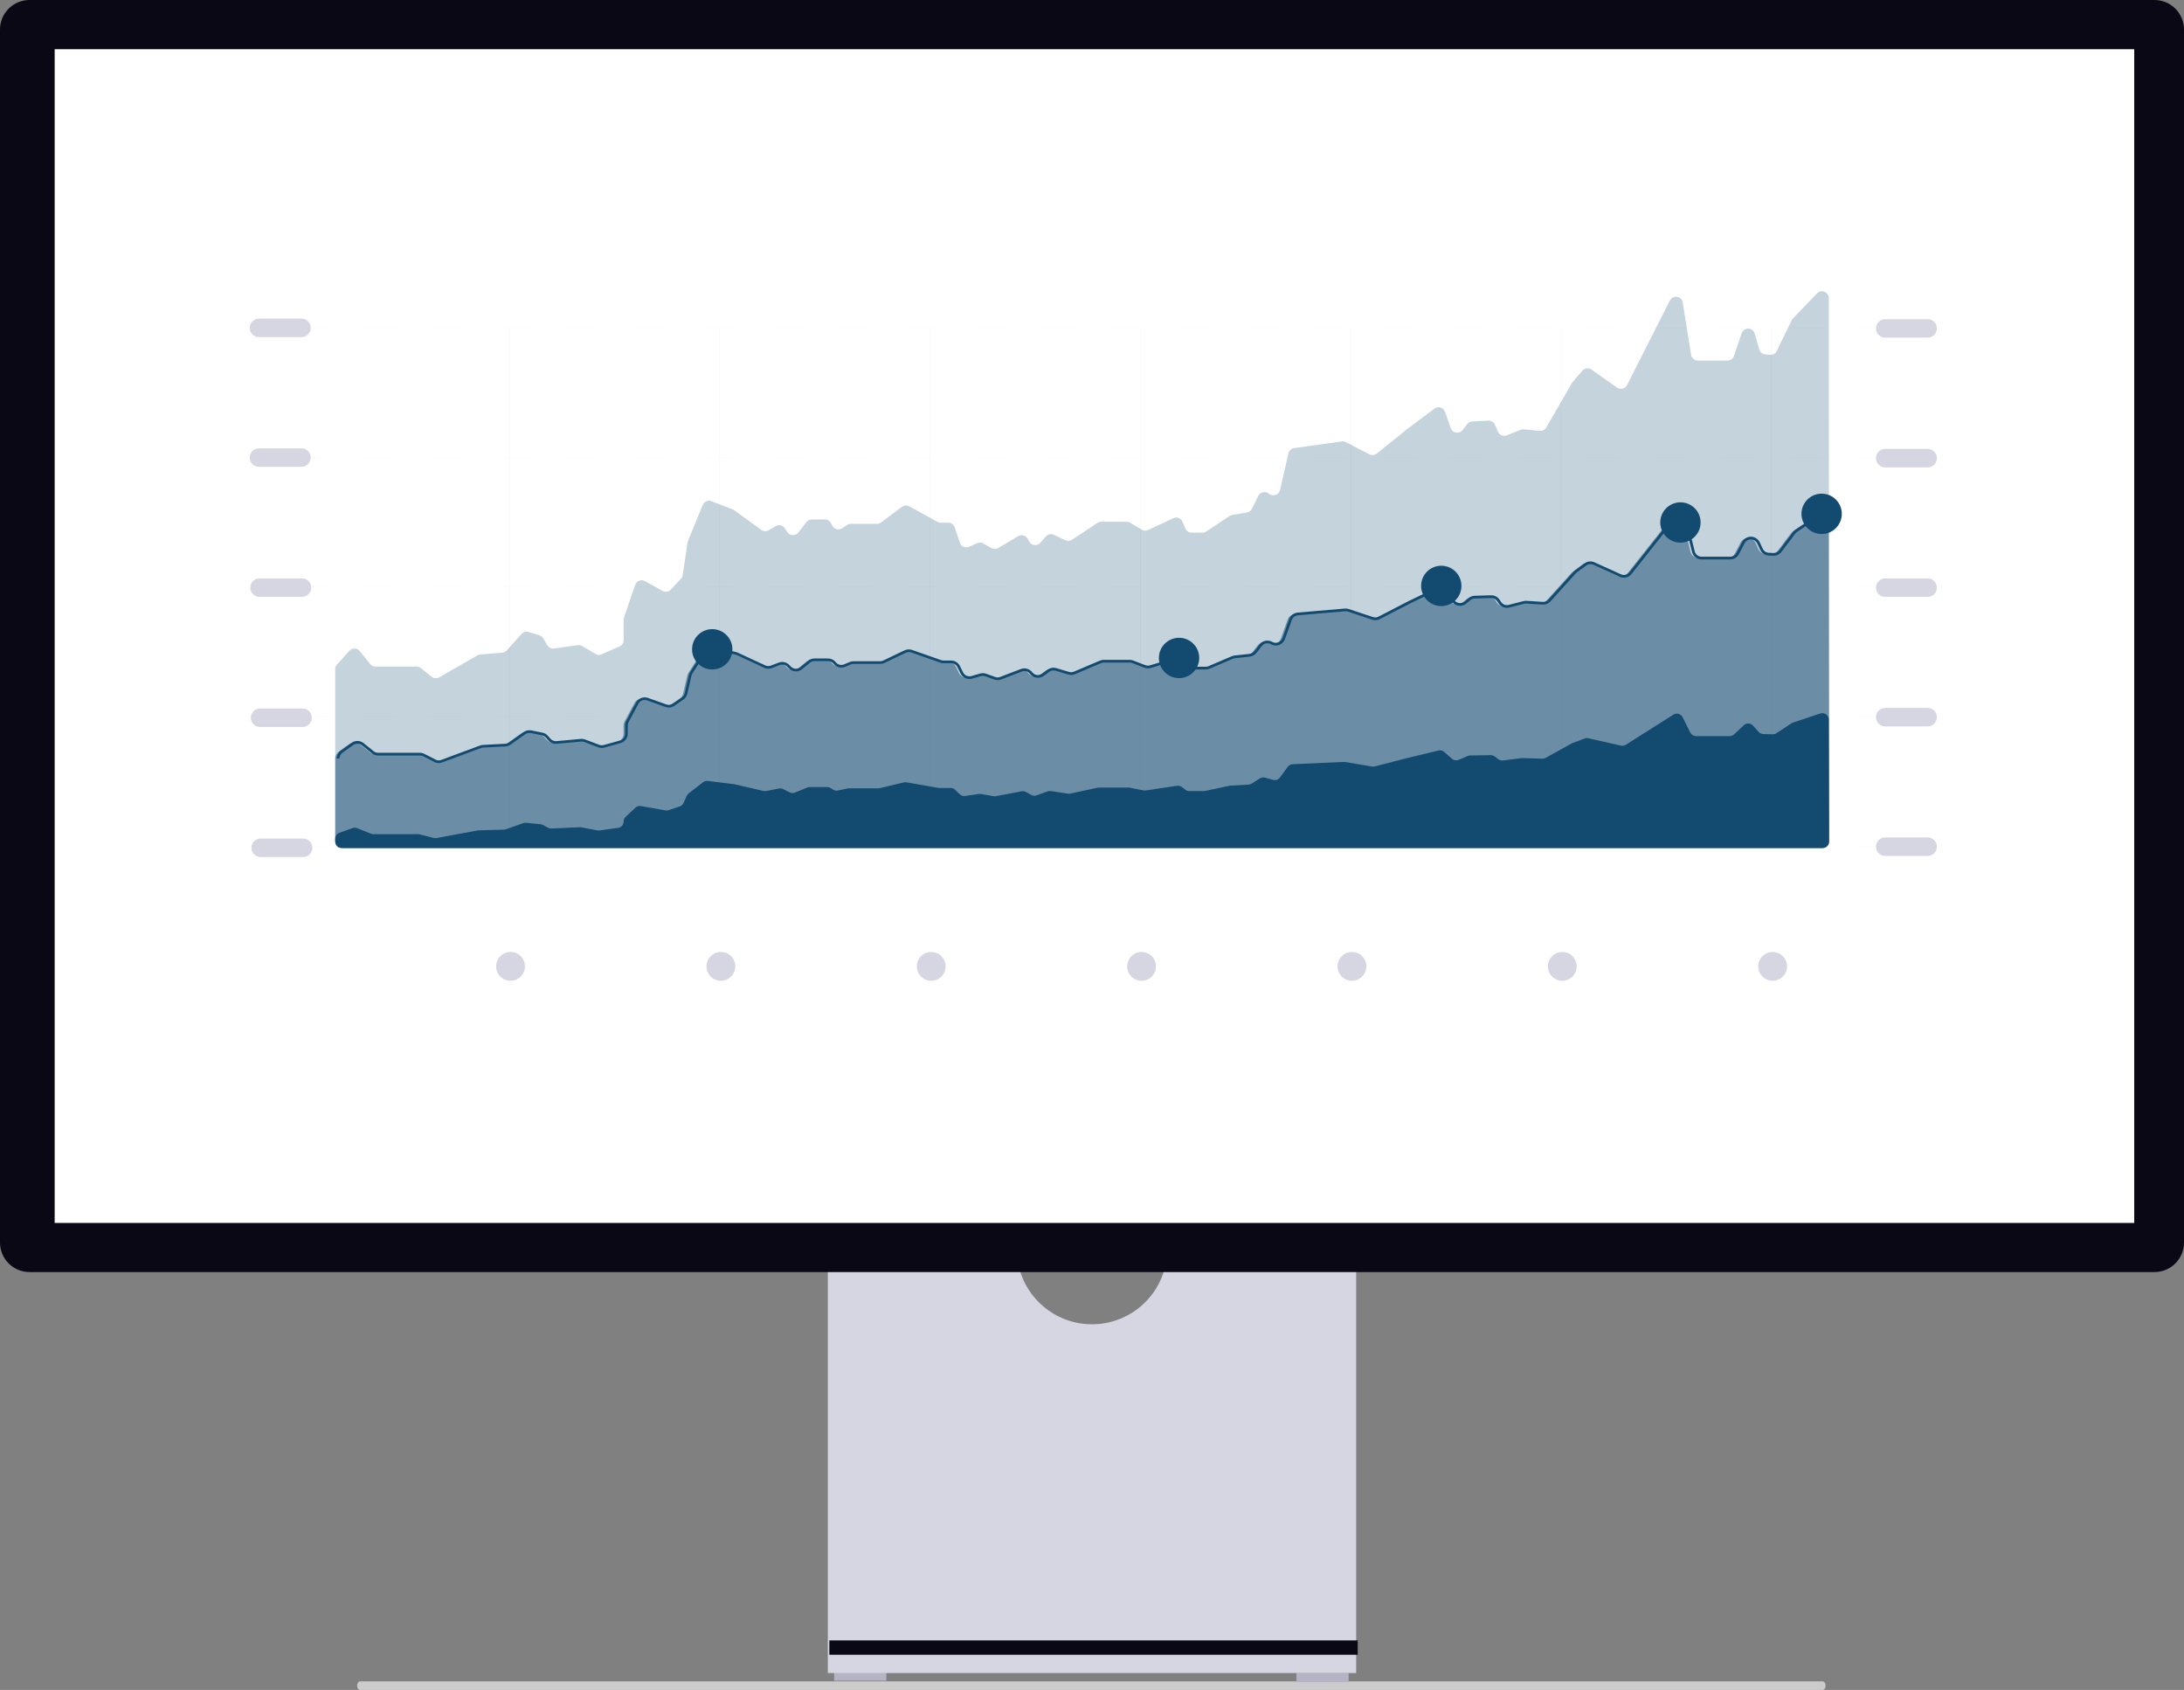 <svg width="530" height="410" viewBox="0 0 530 410" fill="none" xmlns="http://www.w3.org/2000/svg">
<rect x="0" y="0" width="530" height="410" fill="#808080" stroke="none"/>
<g clip-path="url(#clip0_25_352)">
<path d="M86.666 408.957C86.666 409.535 86.984 410 87.378 410H442.312C442.71 410 443.024 409.536 443.024 408.957C443.024 408.378 442.707 407.913 442.312 407.913H87.378C86.984 407.914 86.666 408.378 86.666 408.957Z" fill="#CCCCCC"/>
<path d="M215.087 405.517H202.415V407.753H215.087V405.517Z" fill="#B6B3C5"/>
<path d="M327.274 405.891H314.602V408.127H327.274V405.891Z" fill="#B6B3C5"/>
<path d="M283.016 306C282.31 310.269 280.112 314.149 276.812 316.947C273.513 319.746 269.327 321.283 265 321.283C260.673 321.283 256.487 319.746 253.188 316.947C249.888 314.149 247.69 310.269 246.984 306H200.893V405.889H329.109V306H283.016Z" fill="#D6D6E3"/>
<path d="M329.48 397.975H201.266V401.452H329.48V397.975Z" fill="#090814"/>
<path d="M522.852 308.611H7.148C5.253 308.609 3.436 307.855 2.096 306.515C0.756 305.175 0.002 303.358 0 301.463L0 7.148C0.002 5.253 0.756 3.436 2.096 2.096C3.436 0.756 5.253 0.002 7.148 0H522.852C524.747 0.002 526.564 0.756 527.904 2.096C529.244 3.436 529.998 5.253 530 7.148V301.463C529.998 303.358 529.244 305.175 527.904 306.515C526.564 307.855 524.747 308.609 522.852 308.611Z" fill="#090814"/>
<path d="M517.922 11.939H13.266V296.696H517.922V11.939Z" fill="white"/>
<path d="M73.154 108.766H62.853C61.614 108.766 60.609 109.771 60.609 111.011C60.609 112.251 61.614 113.256 62.853 113.256H73.154C74.393 113.256 75.398 112.251 75.398 111.011C75.398 109.771 74.393 108.766 73.154 108.766Z" fill="#D6D6E3"/>
<path d="M467.789 108.9H457.489C456.249 108.9 455.244 109.905 455.244 111.144C455.244 112.384 456.249 113.389 457.489 113.389H467.789C469.029 113.389 470.034 112.384 470.034 111.144C470.034 109.905 469.029 108.9 467.789 108.9Z" fill="#D6D6E3"/>
<path d="M73.286 140.325H62.986C61.746 140.325 60.741 141.33 60.741 142.57C60.741 143.81 61.746 144.814 62.986 144.814H73.286C74.526 144.814 75.531 143.81 75.531 142.57C75.531 141.33 74.526 140.325 73.286 140.325Z" fill="#D6D6E3"/>
<path d="M73.42 171.884H63.119C61.88 171.884 60.874 172.889 60.874 174.128C60.874 175.368 61.88 176.373 63.119 176.373H73.42C74.659 176.373 75.664 175.368 75.664 174.128C75.664 172.889 74.659 171.884 73.42 171.884Z" fill="#D6D6E3"/>
<path d="M73.553 203.436H63.253C62.013 203.436 61.008 204.441 61.008 205.681C61.008 206.92 62.013 207.925 63.253 207.925H73.553C74.793 207.925 75.798 206.92 75.798 205.681C75.798 204.441 74.793 203.436 73.553 203.436Z" fill="#D6D6E3"/>
<g opacity="0.2">
<path d="M79.594 110.927H75.398V111.102H79.594V110.927Z" fill="#F2F2F2"/>
<path d="M442.538 111.102H434.294V110.927H442.538V111.102ZM426.042 111.102H417.798V110.927H426.042L426.042 111.102ZM409.547 111.102H401.295V110.927H409.547V111.102ZM393.051 111.102H384.799V110.927H393.051V111.102ZM376.555 111.102H368.303V110.927H376.555L376.555 111.102ZM360.052 111.102H351.807V110.927H360.052L360.052 111.102ZM343.557 111.102H335.305V110.927H343.557V111.102ZM327.061 111.102H318.809V110.927H327.061V111.102ZM310.565 111.102H302.314V110.927H310.565V111.102ZM294.062 111.102H285.817V110.927H294.06L294.062 111.102ZM277.567 111.102H269.315V110.927H277.567V111.102ZM261.071 111.102H252.819V110.927H261.071V111.102ZM244.575 111.102H236.324V110.927H244.575V111.102ZM228.072 111.102H219.826V110.927H228.07L228.072 111.102ZM211.577 111.102H203.33V110.927H211.575L211.577 111.102ZM195.081 111.102H186.856V110.927H195.107L195.081 111.102ZM178.585 111.102H170.334V110.927H178.585V111.102ZM162.082 111.102H153.837V110.927H162.081L162.082 111.102ZM145.586 111.102H137.34V110.927H145.598L145.586 111.102ZM129.091 111.102H120.839V110.927H129.091V111.102ZM112.595 111.102H104.344V110.927H112.595V111.102ZM96.092 111.102H87.845V110.927H96.089L96.092 111.102Z" fill="#F2F2F2"/>
<path d="M454.985 110.927H450.79V111.102H454.985V110.927Z" fill="#F2F2F2"/>
<path d="M79.594 110.927H75.398V111.102H79.594V110.927Z" fill="#F2F2F2"/>
<path d="M442.538 111.102H434.294V110.927H442.538V111.102ZM426.042 111.102H417.798V110.927H426.042L426.042 111.102ZM409.547 111.102H401.295V110.927H409.547V111.102ZM393.051 111.102H384.799V110.927H393.051V111.102ZM376.555 111.102H368.303V110.927H376.555L376.555 111.102ZM360.052 111.102H351.807V110.927H360.052L360.052 111.102ZM343.557 111.102H335.305V110.927H343.557V111.102ZM327.061 111.102H318.809V110.927H327.061V111.102ZM310.565 111.102H302.314V110.927H310.565V111.102ZM294.062 111.102H285.817V110.927H294.06L294.062 111.102ZM277.567 111.102H269.315V110.927H277.567V111.102ZM261.071 111.102H252.819V110.927H261.071V111.102ZM244.575 111.102H236.324V110.927H244.575V111.102ZM228.072 111.102H219.826V110.927H228.07L228.072 111.102ZM211.577 111.102H203.33V110.927H211.575L211.577 111.102ZM195.081 111.102H186.856V110.927H195.107L195.081 111.102ZM178.585 111.102H170.334V110.927H178.585V111.102ZM162.082 111.102H153.837V110.927H162.081L162.082 111.102ZM145.586 111.102H137.34V110.927H145.598L145.586 111.102ZM129.091 111.102H120.839V110.927H129.091V111.102ZM112.595 111.102H104.344V110.927H112.595V111.102ZM96.092 111.102H87.845V110.927H96.089L96.092 111.102Z" fill="#F2F2F2"/>
<path d="M454.985 110.927H450.79V111.102H454.985V110.927Z" fill="#F2F2F2"/>
</g>
<path d="M73.154 77.298H62.853C61.614 77.298 60.609 78.303 60.609 79.543C60.609 80.782 61.614 81.787 62.853 81.787H73.154C74.393 81.787 75.398 80.782 75.398 79.543C75.398 78.303 74.393 77.298 73.154 77.298Z" fill="#D6D6E3"/>
<path d="M467.789 77.433H457.489C456.249 77.433 455.244 78.438 455.244 79.677C455.244 80.917 456.249 81.922 457.489 81.922H467.789C469.029 81.922 470.034 80.917 470.034 79.677C470.034 78.438 469.029 77.433 467.789 77.433Z" fill="#D6D6E3"/>
<g opacity="0.2">
<path d="M79.594 79.46H75.398V79.636H79.594V79.46Z" fill="#F2F2F2"/>
<path d="M442.538 79.636H434.294V79.46H442.538V79.636ZM426.042 79.636H417.798V79.46H426.042L426.042 79.636ZM409.547 79.636H401.295V79.46H409.547V79.636ZM393.051 79.636H384.799V79.46H393.051V79.636ZM376.555 79.636H368.303V79.46H376.555L376.555 79.636ZM360.052 79.636H351.807V79.46H360.052L360.052 79.636ZM343.557 79.636H335.305V79.46H343.557V79.636ZM327.061 79.636H318.809V79.46H327.061V79.636ZM310.565 79.636H302.314V79.46H310.565V79.636ZM294.062 79.636H285.817V79.46H294.06L294.062 79.636ZM277.567 79.636H269.315V79.46H277.567V79.636ZM261.071 79.636H252.819V79.46H261.071V79.636ZM244.575 79.636H236.324V79.46H244.575V79.636ZM228.072 79.636H219.826V79.46H228.07L228.072 79.636ZM211.577 79.636H203.33V79.46H211.575L211.577 79.636ZM195.081 79.636H186.856V79.46H195.107L195.081 79.636ZM178.585 79.636H170.334V79.46H178.585V79.636ZM162.082 79.636H153.837V79.46H162.081L162.082 79.636ZM145.586 79.636H137.34V79.46H145.598L145.586 79.636ZM129.091 79.636H120.839V79.46H129.091V79.636ZM112.595 79.636H104.344V79.46H112.595V79.636ZM96.092 79.636H87.845V79.46H96.089L96.092 79.636Z" fill="#F2F2F2"/>
<path d="M454.985 79.46H450.79V79.636H454.985V79.46Z" fill="#F2F2F2"/>
</g>
<path d="M467.789 140.325H457.489C456.249 140.325 455.244 141.33 455.244 142.57C455.244 143.81 456.249 144.814 457.489 144.814H467.789C469.029 144.814 470.034 143.81 470.034 142.57C470.034 141.33 469.029 140.325 467.789 140.325Z" fill="#D6D6E3"/>
<g opacity="0.2">
<path d="M79.594 142.354H75.398V142.529H79.594V142.354Z" fill="#F2F2F2"/>
<path d="M442.538 142.522H434.294V142.346H442.538V142.522ZM426.042 142.522H417.798V142.346H426.042L426.042 142.522ZM409.547 142.522H401.295V142.346H409.547V142.522ZM393.051 142.522H384.799V142.346H393.051V142.522ZM376.555 142.522H368.303V142.346H376.555L376.555 142.522ZM360.052 142.522H351.807V142.346H360.052L360.052 142.522ZM343.557 142.522H335.305V142.346H343.557V142.522ZM327.061 142.522H318.809V142.346H327.061V142.522ZM310.565 142.522H302.314V142.346H310.565V142.522ZM294.062 142.522H285.817V142.346H294.06L294.062 142.522ZM277.567 142.522H269.315V142.346H277.567V142.522ZM261.071 142.522H252.819V142.346H261.071V142.522ZM244.575 142.522H236.324V142.346H244.575V142.522ZM228.072 142.522H219.826V142.346H228.07L228.072 142.522ZM211.577 142.522H203.33V142.346H211.575L211.577 142.522ZM195.081 142.522H186.856V142.346H195.107L195.081 142.522ZM178.585 142.522H170.334V142.346H178.585V142.522ZM162.082 142.522H153.837V142.346H162.081L162.082 142.522ZM145.586 142.522H137.34V142.346H145.598L145.586 142.522ZM129.091 142.522H120.839V142.346H129.091V142.522ZM112.595 142.522H104.344V142.346H112.595V142.522ZM96.092 142.522H87.845V142.346H96.089L96.092 142.522Z" fill="#F2F2F2"/>
<path d="M454.985 142.354H450.79V142.529H454.985V142.354Z" fill="#F2F2F2"/>
<path d="M79.594 142.354H75.398V142.529H79.594V142.354Z" fill="#F2F2F2"/>
<path d="M442.538 142.522H434.294V142.346H442.538V142.522ZM426.042 142.522H417.798V142.346H426.042L426.042 142.522ZM409.547 142.522H401.295V142.346H409.547V142.522ZM393.051 142.522H384.799V142.346H393.051V142.522ZM376.555 142.522H368.303V142.346H376.555L376.555 142.522ZM360.052 142.522H351.807V142.346H360.052L360.052 142.522ZM343.557 142.522H335.305V142.346H343.557V142.522ZM327.061 142.522H318.809V142.346H327.061V142.522ZM310.565 142.522H302.314V142.346H310.565V142.522ZM294.062 142.522H285.817V142.346H294.06L294.062 142.522ZM277.567 142.522H269.315V142.346H277.567V142.522ZM261.071 142.522H252.819V142.346H261.071V142.522ZM244.575 142.522H236.324V142.346H244.575V142.522ZM228.072 142.522H219.826V142.346H228.07L228.072 142.522ZM211.577 142.522H203.33V142.346H211.575L211.577 142.522ZM195.081 142.522H186.856V142.346H195.107L195.081 142.522ZM178.585 142.522H170.334V142.346H178.585V142.522ZM162.082 142.522H153.837V142.346H162.081L162.082 142.522ZM145.586 142.522H137.34V142.346H145.598L145.586 142.522ZM129.091 142.522H120.839V142.346H129.091V142.522ZM112.595 142.522H104.344V142.346H112.595V142.522ZM96.092 142.522H87.845V142.346H96.089L96.092 142.522Z" fill="#F2F2F2"/>
<path d="M454.985 142.354H450.79V142.529H454.985V142.354Z" fill="#F2F2F2"/>
</g>
<path d="M467.789 171.751H457.489C456.249 171.751 455.244 172.756 455.244 173.996C455.244 175.235 456.249 176.24 457.489 176.24H467.789C469.029 176.24 470.034 175.235 470.034 173.996C470.034 172.756 469.029 171.751 467.789 171.751Z" fill="#D6D6E3"/>
<g opacity="0.2">
<path d="M79.594 173.772H75.398V173.947H79.594V173.772Z" fill="#F2F2F2"/>
<path d="M442.538 173.947H434.294V173.772H442.538V173.947ZM426.042 173.947H417.798V173.772H426.042L426.042 173.947ZM409.547 173.947H401.295V173.772H409.547V173.947ZM393.051 173.947H384.799V173.772H393.051V173.947ZM376.555 173.947H368.303V173.772H376.555L376.555 173.947ZM360.052 173.947H351.807V173.772H360.052L360.052 173.947ZM343.557 173.947H335.305V173.772H343.557V173.947ZM327.061 173.947H318.809V173.772H327.061V173.947ZM310.565 173.947H302.314V173.772H310.565V173.947ZM294.062 173.947H285.817V173.772H294.06L294.062 173.947ZM277.567 173.947H269.315V173.772H277.567V173.947ZM261.071 173.947H252.819V173.772H261.071V173.947ZM244.575 173.947H236.324V173.772H244.575V173.947ZM228.072 173.947H219.826V173.772H228.07L228.072 173.947ZM211.577 173.947H203.33V173.772H211.575L211.577 173.947ZM195.081 173.947H186.856V173.772H195.107L195.081 173.947ZM178.585 173.947H170.334V173.772H178.585V173.947ZM162.082 173.947H153.837V173.772H162.081L162.082 173.947ZM145.586 173.947H137.34V173.772H145.598L145.586 173.947ZM129.091 173.947H120.839V173.772H129.091V173.947ZM112.595 173.947H104.344V173.772H112.595V173.947ZM96.092 173.947H87.845V173.772H96.089L96.092 173.947Z" fill="#F2F2F2"/>
<path d="M454.985 173.772H450.79V173.947H454.985V173.772Z" fill="#F2F2F2"/>
<path d="M79.594 173.772H75.398V173.947H79.594V173.772Z" fill="#F2F2F2"/>
<path d="M442.538 173.947H434.294V173.772H442.538V173.947ZM426.042 173.947H417.798V173.772H426.042L426.042 173.947ZM409.547 173.947H401.295V173.772H409.547V173.947ZM393.051 173.947H384.799V173.772H393.051V173.947ZM376.555 173.947H368.303V173.772H376.555L376.555 173.947ZM360.052 173.947H351.807V173.772H360.052L360.052 173.947ZM343.557 173.947H335.305V173.772H343.557V173.947ZM327.061 173.947H318.809V173.772H327.061V173.947ZM310.565 173.947H302.314V173.772H310.565V173.947ZM294.062 173.947H285.817V173.772H294.06L294.062 173.947ZM277.567 173.947H269.315V173.772H277.567V173.947ZM261.071 173.947H252.819V173.772H261.071V173.947ZM244.575 173.947H236.324V173.772H244.575V173.947ZM228.072 173.947H219.826V173.772H228.07L228.072 173.947ZM211.577 173.947H203.33V173.772H211.575L211.577 173.947ZM195.081 173.947H186.856V173.772H195.107L195.081 173.947ZM178.585 173.947H170.334V173.772H178.585V173.947ZM162.082 173.947H153.837V173.772H162.081L162.082 173.947ZM145.586 173.947H137.34V173.772H145.598L145.586 173.947ZM129.091 173.947H120.839V173.772H129.091V173.947ZM112.595 173.947H104.344V173.772H112.595V173.947ZM96.092 173.947H87.845V173.772H96.089L96.092 173.947Z" fill="#F2F2F2"/>
<path d="M454.985 173.772H450.79V173.947H454.985V173.772Z" fill="#F2F2F2"/>
</g>
<path d="M467.789 203.169H457.489C456.249 203.169 455.244 204.174 455.244 205.414C455.244 206.654 456.249 207.658 457.489 207.658H467.789C469.029 207.658 470.034 206.654 470.034 205.414C470.034 204.174 469.029 203.169 467.789 203.169Z" fill="#D6D6E3"/>
<g opacity="0.2">
<path d="M79.594 205.198H75.398V205.373H79.594V205.198Z" fill="#F2F2F2"/>
<path d="M442.538 205.373H434.294V205.198H442.538V205.373ZM426.042 205.373H417.798V205.198H426.042L426.042 205.373ZM409.547 205.373H401.295V205.198H409.547V205.373ZM393.051 205.373H384.799V205.198H393.051V205.373ZM376.555 205.373H368.303V205.198H376.555L376.555 205.373ZM360.052 205.373H351.807V205.198H360.052L360.052 205.373ZM343.557 205.373H335.305V205.198H343.557V205.373ZM327.061 205.373H318.809V205.198H327.061V205.373ZM310.565 205.373H302.314V205.198H310.565V205.373ZM294.062 205.373H285.817V205.198H294.06L294.062 205.373ZM277.567 205.373H269.315V205.198H277.567V205.373ZM261.071 205.373H252.819V205.198H261.071V205.373ZM244.575 205.373H236.324V205.198H244.575V205.373ZM228.072 205.373H219.826V205.198H228.07L228.072 205.373ZM211.577 205.373H203.33V205.198H211.575L211.577 205.373ZM195.081 205.373H186.856V205.198H195.107L195.081 205.373ZM178.585 205.373H170.334V205.198H178.585V205.373ZM162.082 205.373H153.837V205.198H162.081L162.082 205.373ZM145.586 205.373H137.34V205.198H145.598L145.586 205.373ZM129.091 205.373H120.839V205.198H129.091V205.373ZM112.595 205.373H104.344V205.198H112.595V205.373ZM96.092 205.373H87.845V205.198H96.089L96.092 205.373Z" fill="#F2F2F2"/>
<path d="M454.985 205.198H450.79V205.373H454.985V205.198Z" fill="#F2F2F2"/>
<path d="M79.594 205.198H75.398V205.373H79.594V205.198Z" fill="#F2F2F2"/>
<path d="M442.538 205.373H434.294V205.198H442.538V205.373ZM426.042 205.373H417.798V205.198H426.042L426.042 205.373ZM409.547 205.373H401.295V205.198H409.547V205.373ZM393.051 205.373H384.799V205.198H393.051V205.373ZM376.555 205.373H368.303V205.198H376.555L376.555 205.373ZM360.052 205.373H351.807V205.198H360.052L360.052 205.373ZM343.557 205.373H335.305V205.198H343.557V205.373ZM327.061 205.373H318.809V205.198H327.061V205.373ZM310.565 205.373H302.314V205.198H310.565V205.373ZM294.062 205.373H285.817V205.198H294.06L294.062 205.373ZM277.567 205.373H269.315V205.198H277.567V205.373ZM261.071 205.373H252.819V205.198H261.071V205.373ZM244.575 205.373H236.324V205.198H244.575V205.373ZM228.072 205.373H219.826V205.198H228.07L228.072 205.373ZM211.577 205.373H203.33V205.198H211.575L211.577 205.373ZM195.081 205.373H186.856V205.198H195.107L195.081 205.373ZM178.585 205.373H170.334V205.198H178.585V205.373ZM162.082 205.373H153.837V205.198H162.081L162.082 205.373ZM145.586 205.373H137.34V205.198H145.598L145.586 205.373ZM129.091 205.373H120.839V205.198H129.091V205.373ZM112.595 205.373H104.344V205.198H112.595V205.373ZM96.092 205.373H87.845V205.198H96.089L96.092 205.373Z" fill="#F2F2F2"/>
<path d="M454.985 205.198H450.79V205.373H454.985V205.198Z" fill="#F2F2F2"/>
</g>
<path d="M123.613 79.677V205.68" stroke="#F2F2F2" stroke-width="0.1" stroke-miterlimit="10"/>
<path d="M174.66 79.677V205.68" stroke="#F2F2F2" stroke-width="0.1" stroke-miterlimit="10"/>
<path d="M225.708 79.677V205.68" stroke="#F2F2F2" stroke-width="0.1" stroke-miterlimit="10"/>
<path d="M276.755 79.677V205.68" stroke="#F2F2F2" stroke-width="0.1" stroke-miterlimit="10"/>
<path d="M327.802 79.677V205.68" stroke="#F2F2F2" stroke-width="0.1" stroke-miterlimit="10"/>
<path d="M378.848 79.677V205.68" stroke="#F2F2F2" stroke-width="0.1" stroke-miterlimit="10"/>
<path d="M429.896 79.677V205.68" stroke="#F2F2F2" stroke-width="0.1" stroke-miterlimit="10"/>
<path opacity="0.246" d="M440.937 71.173L435.1 77.257C434.981 77.384 434.882 77.528 434.806 77.684L431.184 85.145C431.039 85.445 430.808 85.694 430.52 85.859C430.231 86.025 429.9 86.1 429.568 86.074L428.408 85.983C428.071 85.959 427.749 85.832 427.486 85.62C427.224 85.407 427.033 85.119 426.939 84.794L425.82 80.921C425.722 80.582 425.518 80.284 425.239 80.069C424.96 79.854 424.62 79.734 424.268 79.725C423.916 79.716 423.57 79.82 423.281 80.021C422.992 80.222 422.774 80.51 422.659 80.844L420.778 86.354C420.667 86.683 420.455 86.969 420.173 87.171C419.891 87.373 419.552 87.482 419.205 87.481H412.022C411.628 87.48 411.247 87.338 410.947 87.082C410.648 86.826 410.449 86.472 410.386 86.083L408.358 73.391C408.303 73.045 408.14 72.725 407.892 72.477C407.644 72.229 407.324 72.067 406.977 72.012C406.631 71.958 406.276 72.015 405.964 72.174C405.652 72.334 405.399 72.589 405.24 72.902L394.842 93.426C394.735 93.638 394.583 93.825 394.397 93.974C394.211 94.122 393.996 94.229 393.765 94.286C393.534 94.344 393.293 94.352 393.059 94.308C392.825 94.264 392.603 94.171 392.409 94.034L386.227 89.671C385.89 89.434 385.477 89.33 385.068 89.379C384.658 89.428 384.282 89.626 384.01 89.936L381.667 92.642C381.598 92.722 381.537 92.809 381.485 92.901L375.234 103.719C375.075 103.996 374.839 104.221 374.555 104.366C374.271 104.512 373.95 104.571 373.633 104.537L369.821 104.16C369.555 104.134 369.286 104.172 369.038 104.272L365.625 105.635C365.23 105.784 364.793 105.777 364.403 105.614C364.013 105.452 363.7 105.147 363.527 104.761L362.779 103.048C362.645 102.741 362.421 102.482 362.137 102.305C361.853 102.127 361.522 102.039 361.187 102.053L357.285 102.235C357.043 102.245 356.807 102.308 356.593 102.421C356.379 102.533 356.193 102.692 356.047 102.885L354.942 104.325C354.76 104.563 354.517 104.746 354.239 104.856C353.961 104.967 353.658 105 353.363 104.952C353.068 104.905 352.791 104.778 352.562 104.586C352.333 104.394 352.16 104.143 352.061 103.861L350.663 99.91C350.577 99.665 350.434 99.443 350.245 99.263C350.057 99.083 349.829 98.949 349.58 98.874C349.331 98.798 349.067 98.782 348.811 98.828C348.554 98.873 348.312 98.978 348.103 99.134L341.46 104.113L334.116 110.037C333.865 110.239 333.561 110.363 333.241 110.395C332.92 110.428 332.598 110.366 332.312 110.219L326.612 107.261C326.306 107.104 325.958 107.046 325.617 107.093L314.075 108.711C313.74 108.756 313.427 108.902 313.177 109.129C312.927 109.357 312.753 109.654 312.676 109.983L310.627 118.885C310.563 119.163 310.429 119.419 310.237 119.63C310.045 119.84 309.802 119.998 309.531 120.087C309.261 120.176 308.972 120.194 308.692 120.139C308.413 120.084 308.152 119.958 307.935 119.773C307.743 119.61 307.517 119.492 307.273 119.428C307.029 119.365 306.773 119.358 306.526 119.408C306.279 119.458 306.046 119.563 305.846 119.716C305.645 119.869 305.482 120.065 305.369 120.291L303.795 123.445C303.677 123.678 303.506 123.88 303.296 124.035C303.086 124.191 302.843 124.295 302.586 124.339L299.012 124.936C298.782 124.977 298.563 125.065 298.369 125.195L292.74 128.944C292.469 129.126 292.15 129.223 291.823 129.223H289.187C288.863 129.224 288.546 129.13 288.275 128.952C288.004 128.774 287.791 128.521 287.662 128.223L286.963 126.552C286.874 126.349 286.745 126.167 286.584 126.015C286.423 125.863 286.234 125.744 286.027 125.667C285.819 125.589 285.599 125.554 285.378 125.563C285.157 125.572 284.94 125.625 284.739 125.719L278.628 128.579C278.381 128.695 278.11 128.749 277.838 128.735C277.567 128.722 277.302 128.642 277.068 128.502L274.271 126.817C274.013 126.663 273.719 126.58 273.418 126.579H267.243C266.917 126.581 266.599 126.678 266.327 126.859L260.167 130.95C259.929 131.108 259.655 131.201 259.371 131.222C259.087 131.243 258.802 131.19 258.544 131.069L255.747 129.747C255.421 129.595 255.055 129.553 254.703 129.628C254.351 129.702 254.033 129.889 253.796 130.16L252.47 131.678C252.296 131.879 252.076 132.035 251.829 132.133C251.582 132.231 251.315 132.267 251.051 132.24C250.786 132.212 250.532 132.122 250.311 131.975C250.089 131.828 249.906 131.63 249.777 131.398L249.379 130.699C249.271 130.506 249.126 130.336 248.951 130.2C248.776 130.064 248.576 129.965 248.362 129.907C248.148 129.85 247.925 129.836 247.706 129.866C247.487 129.896 247.276 129.97 247.086 130.083L242.24 132.957C241.988 133.101 241.704 133.177 241.414 133.177C241.125 133.177 240.84 133.101 240.589 132.957L238.589 131.846C238.364 131.718 238.111 131.646 237.852 131.635C237.593 131.624 237.335 131.675 237.1 131.783L235.198 132.649C234.984 132.745 234.752 132.795 234.518 132.796C234.284 132.796 234.052 132.747 233.837 132.652C233.623 132.557 233.431 132.418 233.274 132.244C233.117 132.07 232.998 131.865 232.925 131.643L231.694 127.978C231.589 127.642 231.379 127.348 231.095 127.14C230.81 126.933 230.466 126.822 230.114 126.824H228.323C228.041 126.825 227.764 126.753 227.519 126.615L220.645 122.846C220.365 122.694 220.048 122.626 219.73 122.65C219.413 122.673 219.109 122.787 218.854 122.978L213.813 126.755C213.526 126.971 213.177 127.087 212.818 127.086H206.476C206.149 127.087 205.83 127.184 205.56 127.366L204.371 128.156C204.175 128.287 203.954 128.375 203.722 128.414C203.49 128.453 203.252 128.442 203.024 128.382C202.797 128.321 202.585 128.213 202.402 128.065C202.219 127.916 202.07 127.731 201.965 127.52L201.679 126.954C201.544 126.676 201.334 126.441 201.072 126.276C200.811 126.112 200.508 126.024 200.199 126.023H197.016C196.763 126.024 196.514 126.082 196.287 126.193C196.061 126.305 195.863 126.467 195.708 126.666L193.736 129.191C193.573 129.4 193.361 129.567 193.12 129.677C192.878 129.788 192.614 129.839 192.349 129.826C192.083 129.813 191.825 129.736 191.596 129.603C191.366 129.469 191.172 129.282 191.03 129.058L190.471 128.184C190.24 127.818 189.875 127.557 189.453 127.458C189.032 127.359 188.589 127.429 188.219 127.653L186.582 128.632C186.304 128.799 185.983 128.881 185.658 128.867C185.334 128.853 185.021 128.745 184.757 128.555L178.163 123.78C178.045 123.696 177.919 123.626 177.786 123.57L172.632 121.591C172.231 121.446 171.788 121.46 171.398 121.632C171.007 121.804 170.697 122.12 170.534 122.515L166.947 131.256C166.895 131.379 166.859 131.508 166.842 131.641L165.681 139.515C165.63 139.848 165.478 140.158 165.247 140.403L162.793 143.039C162.539 143.308 162.202 143.484 161.836 143.541C161.47 143.598 161.096 143.532 160.772 143.353L156.514 140.99C156.302 140.871 156.066 140.801 155.824 140.784C155.582 140.766 155.339 140.802 155.112 140.888C154.886 140.975 154.681 141.111 154.512 141.285C154.343 141.46 154.215 141.669 154.136 141.899L151.437 149.792C151.376 149.965 151.345 150.147 151.346 150.331V155.309C151.346 155.632 151.25 155.948 151.073 156.218C150.895 156.487 150.643 156.699 150.346 156.827L146.017 158.743C145.777 158.847 145.515 158.892 145.254 158.875C144.992 158.858 144.739 158.779 144.514 158.645L141.255 156.729C140.93 156.539 140.55 156.465 140.178 156.519L134.465 157.337C134.138 157.384 133.805 157.332 133.508 157.187C133.211 157.042 132.965 156.812 132.8 156.526L131.837 154.877C131.628 154.521 131.294 154.257 130.899 154.136L128.305 153.325C128.003 153.229 127.68 153.222 127.374 153.305C127.068 153.388 126.793 153.558 126.581 153.793L122.98 157.793C122.696 158.107 122.303 158.301 121.882 158.338L116.567 158.786C116.321 158.8 116.082 158.872 115.868 158.995L106.603 164.324C106.314 164.487 105.983 164.561 105.652 164.535C105.321 164.509 105.005 164.384 104.745 164.177L102.116 162.079C101.822 161.846 101.457 161.718 101.081 161.716H91.118C90.869 161.717 90.624 161.661 90.4 161.553C90.175 161.445 89.979 161.288 89.824 161.094L87.314 157.961C87.163 157.774 86.974 157.621 86.759 157.515C86.543 157.408 86.308 157.349 86.068 157.343C85.828 157.336 85.589 157.382 85.368 157.476C85.147 157.571 84.95 157.713 84.789 157.891L81.769 161.247C81.495 161.551 81.343 161.944 81.342 162.352V204.057C81.342 204.497 81.517 204.919 81.828 205.23C82.139 205.541 82.561 205.716 83 205.716H442.239C442.457 205.716 442.673 205.673 442.875 205.589C443.076 205.505 443.259 205.383 443.413 205.228C443.568 205.073 443.69 204.89 443.773 204.688C443.855 204.486 443.898 204.27 443.897 204.051L443.799 72.356C443.804 72.022 443.708 71.695 443.525 71.416C443.342 71.138 443.079 70.92 442.77 70.793C442.462 70.665 442.123 70.634 441.796 70.702C441.469 70.769 441.171 70.934 440.939 71.174L440.937 71.173Z" fill="#134B70"/>
<path opacity="0.503" d="M440.615 125.179L435.203 128.788C435.013 128.916 434.845 129.074 434.706 129.256L431.343 133.696C431.139 133.959 430.875 134.17 430.573 134.311C430.272 134.452 429.941 134.519 429.608 134.507L428.51 134.452C428.134 134.433 427.769 134.311 427.457 134.098C427.145 133.886 426.898 133.592 426.741 133.249L426.042 131.76C425.886 131.41 425.635 131.111 425.317 130.897C424.999 130.683 424.627 130.563 424.244 130.551C423.861 130.539 423.482 130.634 423.151 130.827C422.82 131.02 422.549 131.302 422.371 131.641L420.972 134.32C420.798 134.648 420.537 134.923 420.217 135.114C419.898 135.305 419.533 135.405 419.161 135.403H412.224C411.767 135.405 411.322 135.253 410.962 134.972C410.602 134.69 410.347 134.295 410.238 133.851L408.574 127.187C408.482 126.816 408.287 126.477 408.012 126.211C407.737 125.945 407.393 125.761 407.019 125.68C406.644 125.599 406.255 125.625 405.895 125.754C405.534 125.883 405.217 126.111 404.98 126.411L394.98 139.054C394.698 139.414 394.303 139.669 393.859 139.777C393.415 139.885 392.948 139.841 392.532 139.651L386.106 136.749C385.77 136.592 385.397 136.529 385.027 136.567C384.657 136.605 384.305 136.743 384.008 136.966L381.708 138.666C381.598 138.748 381.497 138.842 381.407 138.945L375.338 145.658C375.134 145.891 374.879 146.076 374.593 146.197C374.307 146.318 373.998 146.373 373.688 146.357L369.723 146.105C369.507 146.092 369.29 146.11 369.08 146.16L365.507 147.076C365.1 147.183 364.67 147.161 364.276 147.013C363.883 146.866 363.544 146.601 363.306 146.254L362.901 145.653C362.707 145.37 362.445 145.141 362.14 144.986C361.835 144.831 361.495 144.755 361.153 144.765L357.167 144.883C356.707 144.891 356.264 145.059 355.915 145.359L354.936 146.178C354.704 146.372 354.432 146.513 354.14 146.59C353.847 146.667 353.541 146.678 353.243 146.622C352.946 146.567 352.664 146.446 352.419 146.269C352.174 146.092 351.971 145.862 351.825 145.597L350.79 143.723C350.538 143.265 350.12 142.92 349.622 142.76C349.124 142.599 348.584 142.636 348.111 142.861L341.405 146.085L333.986 149.917C333.744 150.041 333.48 150.116 333.208 150.136C332.937 150.157 332.664 150.122 332.406 150.035L326.497 148.077C326.231 147.99 325.951 147.956 325.672 147.979L314.229 148.954C313.841 148.994 313.471 149.142 313.163 149.381C312.854 149.619 312.618 149.939 312.481 150.304L310.822 154.933C310.722 155.211 310.563 155.465 310.356 155.676C310.149 155.887 309.898 156.05 309.622 156.155C309.346 156.26 309.05 156.304 308.755 156.284C308.46 156.264 308.173 156.18 307.913 156.038L307.844 156.003C307.419 155.768 306.924 155.692 306.448 155.789C305.973 155.886 305.547 156.15 305.249 156.534L303.949 158.198C303.603 158.631 303.101 158.91 302.55 158.974L298.969 159.359C298.767 159.379 298.569 159.428 298.382 159.505L292.71 161.932C292.455 162.037 292.182 162.091 291.906 162.092H289.179C288.845 162.092 288.517 162.011 288.222 161.855C287.927 161.699 287.675 161.473 287.487 161.198L287.095 160.624C286.85 160.265 286.497 159.994 286.087 159.85C285.677 159.705 285.232 159.695 284.816 159.82L278.459 161.743C278.024 161.874 277.557 161.857 277.133 161.694L274.182 160.561C273.959 160.474 273.722 160.426 273.482 160.421H267.147C266.873 160.421 266.602 160.478 266.351 160.589L260.058 163.26C259.616 163.451 259.12 163.479 258.659 163.337L255.547 162.409C255.244 162.318 254.925 162.299 254.613 162.353C254.301 162.406 254.006 162.531 253.751 162.717L252.387 163.717C251.974 164.019 251.463 164.155 250.954 164.1C250.446 164.044 249.977 163.8 249.639 163.416L249.436 163.185C249.161 162.872 248.796 162.649 248.391 162.548C247.987 162.447 247.56 162.471 247.17 162.619L242.1 164.556C241.649 164.72 241.154 164.72 240.702 164.556L238.478 163.76C238.071 163.619 237.631 163.607 237.218 163.725L235.12 164.333C234.66 164.465 234.169 164.433 233.731 164.242C233.293 164.05 232.936 163.711 232.721 163.284L231.938 161.711C231.767 161.371 231.505 161.085 231.182 160.885C230.859 160.685 230.486 160.579 230.106 160.578H228.288C228.05 160.582 227.813 160.544 227.589 160.466L220.533 157.99C220.279 157.9 220.01 157.86 219.741 157.875C219.472 157.889 219.209 157.957 218.966 158.074L213.812 160.549C213.535 160.681 213.232 160.751 212.924 160.752H206.414C206.138 160.754 205.865 160.808 205.61 160.913L204.283 161.486C203.868 161.662 203.405 161.697 202.968 161.585C202.531 161.472 202.143 161.219 201.864 160.864C201.673 160.618 201.428 160.418 201.148 160.282C200.868 160.145 200.56 160.074 200.248 160.074H196.962C196.488 160.074 196.028 160.238 195.661 160.538L193.752 162.104C193.36 162.429 192.86 162.595 192.351 162.569C191.842 162.543 191.361 162.327 191.004 161.964L190.57 161.531C190.29 161.249 189.934 161.054 189.545 160.971C189.157 160.888 188.752 160.92 188.381 161.062L186.48 161.797C185.96 161.99 185.384 161.97 184.878 161.741L178.186 158.636C178.068 158.579 177.944 158.537 177.816 158.51L172.564 157.216C172.15 157.113 171.714 157.142 171.317 157.3C170.921 157.458 170.584 157.737 170.355 158.097L167.054 163.244C166.928 163.442 166.836 163.659 166.782 163.887L165.781 168.258C165.661 168.757 165.363 169.195 164.942 169.488L162.761 170.985C162.495 171.168 162.19 171.285 161.87 171.326C161.55 171.367 161.225 171.332 160.921 171.222L156.432 169.63C155.963 169.464 155.449 169.475 154.987 169.66C154.525 169.846 154.146 170.193 153.921 170.637L151.558 175.057C151.403 175.355 151.321 175.686 151.321 176.022V178.012C151.319 178.459 151.171 178.894 150.899 179.25C150.628 179.606 150.248 179.864 149.817 179.984L145.887 181.075C145.47 181.193 145.026 181.173 144.621 181.019L141.195 179.726C140.905 179.614 140.594 179.571 140.286 179.6L134.377 180.138C134.062 180.169 133.745 180.125 133.449 180.011C133.154 179.897 132.89 179.716 132.678 179.481L131.979 178.705C131.688 178.378 131.297 178.157 130.867 178.075L128.175 177.53C127.9 177.478 127.617 177.482 127.344 177.541C127.071 177.6 126.812 177.713 126.583 177.873L123.037 180.398C122.72 180.621 122.348 180.751 121.961 180.775L116.528 181.062C116.322 181.075 116.119 181.117 115.926 181.188L106.493 184.684C106.228 184.784 105.946 184.827 105.664 184.81C105.382 184.793 105.106 184.717 104.856 184.586L102.129 183.188C101.842 183.041 101.524 182.964 101.201 182.964H91.055C90.587 182.964 90.132 182.804 89.768 182.51L87.314 180.544C86.966 180.266 86.537 180.109 86.091 180.096C85.646 180.083 85.209 180.216 84.846 180.475L82.216 182.349C81.95 182.538 81.733 182.789 81.583 183.08C81.433 183.371 81.354 183.693 81.354 184.02V203.677C81.354 204.22 81.57 204.741 81.954 205.125C82.338 205.51 82.859 205.726 83.403 205.726H441.846C442.115 205.726 442.382 205.673 442.63 205.57C442.879 205.467 443.105 205.316 443.295 205.125C443.485 204.935 443.636 204.709 443.739 204.461C443.842 204.212 443.895 203.946 443.895 203.677L443.797 126.916C443.802 126.543 443.705 126.176 443.517 125.854C443.329 125.531 443.056 125.267 442.728 125.088C442.401 124.91 442.031 124.824 441.658 124.841C441.285 124.857 440.924 124.975 440.613 125.182L440.615 125.179Z" fill="#134B70"/>
<path d="M442.063 129.557C444.767 129.557 446.958 127.365 446.958 124.662C446.958 121.958 444.767 119.767 442.063 119.767C439.36 119.767 437.168 121.958 437.168 124.662C437.168 127.365 439.36 129.557 442.063 129.557Z" fill="#134B70"/>
<path d="M441.748 173.087L435.098 175.304C434.97 175.347 434.848 175.406 434.734 175.478L431.086 177.89C430.82 178.064 430.508 178.151 430.191 178.142L427.919 178.086C427.707 178.082 427.499 178.034 427.307 177.946C427.114 177.859 426.942 177.732 426.8 177.575L425.402 176.037C425.263 175.884 425.094 175.759 424.907 175.671C424.719 175.583 424.516 175.534 424.309 175.525C424.102 175.517 423.895 175.55 423.701 175.622C423.507 175.694 423.329 175.805 423.178 175.946L420.821 178.156C420.536 178.429 420.156 178.582 419.76 178.582H411.588C411.297 178.584 411.012 178.504 410.764 178.35C410.517 178.197 410.318 177.977 410.19 177.715L408.323 173.988C408.225 173.794 408.088 173.622 407.921 173.484C407.753 173.345 407.558 173.244 407.349 173.185C407.139 173.126 406.92 173.112 406.705 173.143C406.49 173.175 406.284 173.25 406.099 173.366L394.541 180.688C394.191 180.907 393.769 180.98 393.366 180.891L385.45 179.108C385.157 179.038 384.851 179.058 384.569 179.163L381.679 180.233C381.603 180.257 381.53 180.29 381.462 180.331L375.078 183.87C374.832 184.005 374.555 184.073 374.274 184.069L369.547 183.915C369.465 183.908 369.383 183.908 369.302 183.915L364.757 184.495C364.361 184.543 363.962 184.441 363.638 184.208L362.715 183.509C362.442 183.308 362.11 183.202 361.771 183.209L356.785 183.279C356.585 183.279 356.388 183.319 356.204 183.397L353.966 184.341C353.692 184.455 353.392 184.488 353.1 184.437C352.808 184.386 352.536 184.254 352.316 184.055L350.484 182.432C350.297 182.264 350.072 182.144 349.829 182.081C349.585 182.019 349.33 182.017 349.086 182.075L341.436 183.921L333.569 185.956C333.357 186.002 333.138 186.002 332.926 185.956L326.283 184.851C326.176 184.844 326.068 184.844 325.961 184.851L313.675 185.404C313.439 185.414 313.21 185.478 313.003 185.591C312.796 185.704 312.617 185.862 312.481 186.054L310.627 188.606C310.443 188.866 310.183 189.063 309.883 189.169C309.582 189.276 309.257 189.288 308.949 189.203L306.97 188.658C306.759 188.603 306.539 188.592 306.323 188.627C306.108 188.661 305.902 188.739 305.718 188.857L303.74 190.123C303.512 190.264 303.252 190.345 302.984 190.36L298.789 190.591C298.71 190.584 298.63 190.584 298.551 190.591L292.495 191.884C292.386 191.907 292.275 191.918 292.164 191.919H288.611C288.282 191.92 287.961 191.814 287.695 191.619L286.772 190.92C286.61 190.798 286.425 190.711 286.228 190.661C286.031 190.612 285.826 190.603 285.626 190.633L278.064 191.766C277.89 191.794 277.713 191.794 277.539 191.766L273.987 191.067C273.889 191.057 273.79 191.057 273.693 191.067H266.881C266.774 191.057 266.666 191.057 266.559 191.067L259.643 192.536C259.459 192.571 259.269 192.571 259.084 192.536L254.966 191.913C254.706 191.878 254.442 191.907 254.196 191.997L251.553 192.962C251.34 193.042 251.113 193.073 250.887 193.053C250.661 193.034 250.442 192.964 250.246 192.85L248.994 192.151C248.676 191.963 248.3 191.899 247.938 191.969L241.645 193.163C241.457 193.198 241.265 193.198 241.078 193.163L238.05 192.625C237.885 192.6 237.718 192.6 237.553 192.625L234.211 193.107C233.972 193.143 233.728 193.123 233.499 193.048C233.269 192.972 233.06 192.844 232.89 192.673L231.785 191.617C231.489 191.328 231.093 191.165 230.68 191.163H228.026C227.938 191.17 227.849 191.17 227.761 191.163L220.027 189.806C219.817 189.761 219.6 189.761 219.391 189.806L213.545 191.204C213.426 191.233 213.304 191.247 213.182 191.246H206.141C206.034 191.235 205.927 191.235 205.82 191.246L203.435 191.757C203.034 191.868 202.605 191.818 202.241 191.617L201.584 191.191C201.333 191.031 201.042 190.946 200.745 190.946H196.485C196.283 190.947 196.084 190.987 195.897 191.064L192.918 192.281C192.713 192.367 192.492 192.407 192.27 192.398C192.047 192.39 191.83 192.333 191.632 192.232L190.051 191.436C189.743 191.282 189.394 191.233 189.056 191.296L185.938 191.898C185.726 191.943 185.507 191.943 185.295 191.898L178.065 190.219H177.904L171.758 189.457C171.348 189.411 170.936 189.526 170.611 189.779L167.114 192.492C166.919 192.643 166.763 192.84 166.66 193.066L165.877 194.807C165.788 194.998 165.662 195.17 165.506 195.312C165.35 195.453 165.167 195.562 164.968 195.632L162.283 196.548C162.035 196.638 161.767 196.66 161.507 196.611L155.537 195.55C155.299 195.508 155.054 195.523 154.823 195.592C154.591 195.661 154.378 195.783 154.201 195.948L151.831 198.165C151.675 198.311 151.551 198.487 151.467 198.683C151.383 198.879 151.34 199.091 151.341 199.304C151.341 199.68 151.205 200.042 150.958 200.325C150.711 200.608 150.37 200.792 149.998 200.842L145.516 201.464C145.349 201.492 145.179 201.492 145.013 201.464L140.956 200.695C140.836 200.681 140.714 200.681 140.593 200.695L133.817 201.003C133.533 201.014 133.25 200.948 132.999 200.814L131.811 200.163C131.628 200.058 131.424 199.994 131.214 199.974L127.655 199.617C127.418 199.593 127.179 199.622 126.955 199.701L122.76 201.191C122.605 201.246 122.442 201.276 122.278 201.281L116.313 201.442C116.231 201.435 116.149 201.435 116.068 201.442L105.963 203.309C105.744 203.354 105.519 203.354 105.3 203.309L101.859 202.428C101.731 202.398 101.6 202.381 101.468 202.379H90.622C90.423 202.381 90.225 202.343 90.041 202.267L86.642 200.911C86.287 200.774 85.893 200.774 85.537 200.911L82.377 202.038C82.074 202.144 81.812 202.342 81.627 202.603C81.442 202.864 81.342 203.177 81.342 203.498V204.197C81.341 204.401 81.38 204.604 81.458 204.793C81.536 204.982 81.65 205.154 81.794 205.299C81.938 205.444 82.11 205.559 82.299 205.637C82.487 205.716 82.69 205.756 82.894 205.756H442.322C442.526 205.756 442.729 205.716 442.917 205.637C443.106 205.559 443.278 205.444 443.422 205.299C443.566 205.154 443.68 204.982 443.758 204.793C443.835 204.604 443.875 204.401 443.874 204.197L443.783 174.638C443.793 174.388 443.742 174.138 443.635 173.912C443.528 173.685 443.368 173.487 443.168 173.336C442.968 173.184 442.735 173.083 442.488 173.04C442.24 172.998 441.987 173.016 441.748 173.093V173.087Z" fill="#134B70"/>
<path d="M172.842 162.424C175.546 162.424 177.737 160.232 177.737 157.528C177.737 154.825 175.546 152.633 172.842 152.633C170.139 152.633 167.947 154.825 167.947 157.528C167.947 160.232 170.139 162.424 172.842 162.424Z" fill="#134B70"/>
<path d="M407.799 131.654C410.503 131.654 412.694 129.463 412.694 126.759C412.694 124.056 410.503 121.864 407.799 121.864C405.095 121.864 402.904 124.056 402.904 126.759C402.904 129.463 405.095 131.654 407.799 131.654Z" fill="#134B70"/>
<path d="M286.125 164.521C288.829 164.521 291.02 162.329 291.02 159.626C291.02 156.922 288.829 154.73 286.125 154.73C283.422 154.73 281.23 156.922 281.23 159.626C281.23 162.329 283.422 164.521 286.125 164.521Z" fill="#134B70"/>
<path d="M349.759 147.039C352.463 147.039 354.654 144.848 354.654 142.144C354.654 139.44 352.463 137.249 349.759 137.249C347.056 137.249 344.864 139.44 344.864 142.144C344.864 144.848 347.056 147.039 349.759 147.039Z" fill="#134B70"/>
<path d="M106.479 185.142C106.103 185.143 105.731 185.052 105.398 184.877L102.673 183.479C102.431 183.357 102.165 183.293 101.894 183.292H91.755C91.21 183.291 90.683 183.104 90.26 182.762L87.805 180.798C87.513 180.565 87.154 180.434 86.781 180.424C86.408 180.413 86.041 180.524 85.737 180.739L83.107 182.613C82.884 182.773 82.703 182.983 82.577 183.227C82.452 183.471 82.386 183.741 82.386 184.015H81.723C81.724 183.635 81.814 183.261 81.988 182.924C82.162 182.586 82.413 182.295 82.722 182.074L85.352 180.199C85.774 179.9 86.282 179.746 86.799 179.761C87.317 179.776 87.815 179.958 88.22 180.28L90.674 182.246C90.98 182.492 91.361 182.627 91.753 182.627H101.893C102.268 182.628 102.638 182.717 102.973 182.887L105.701 184.286C105.91 184.396 106.14 184.46 106.375 184.474C106.611 184.488 106.847 184.452 107.068 184.369L116.503 180.872C116.727 180.79 116.961 180.741 117.199 180.726L122.638 180.439C122.963 180.418 123.276 180.308 123.542 180.121L127.085 177.601C127.351 177.415 127.652 177.284 127.969 177.216C128.287 177.147 128.614 177.143 128.934 177.203H128.938L131.626 177.747C132.127 177.843 132.583 178.101 132.923 178.481L133.622 179.256C133.8 179.452 134.021 179.603 134.267 179.699C134.514 179.794 134.779 179.83 135.043 179.805L140.953 179.267C141.314 179.234 141.677 179.284 142.015 179.413L145.439 180.706C145.779 180.835 146.151 180.852 146.5 180.753L150.432 179.662C150.793 179.56 151.111 179.344 151.338 179.046C151.565 178.747 151.69 178.383 151.692 178.009V176.019C151.693 175.629 151.788 175.246 151.967 174.9L154.33 170.483C154.593 169.97 155.033 169.569 155.569 169.354C156.105 169.14 156.7 169.127 157.245 169.318L161.735 170.91C161.989 171.001 162.261 171.031 162.529 170.996C162.797 170.962 163.052 170.864 163.275 170.711L165.457 169.214C165.81 168.967 166.06 168.6 166.161 168.181L167.16 163.812C167.223 163.547 167.33 163.294 167.477 163.064L170.777 157.917C171.044 157.498 171.435 157.174 171.897 156.99C172.358 156.806 172.865 156.773 173.346 156.893L178.592 158.185C178.744 158.218 178.891 158.268 179.032 158.335L185.72 161.438C185.931 161.534 186.158 161.588 186.389 161.596C186.62 161.604 186.85 161.566 187.066 161.484L188.964 160.755C189.396 160.589 189.866 160.552 190.317 160.648C190.769 160.745 191.183 160.971 191.508 161.298L191.941 161.731C192.24 162.036 192.642 162.217 193.069 162.239C193.495 162.261 193.914 162.122 194.243 161.85L196.153 160.282C196.58 159.936 197.112 159.746 197.662 159.746H200.953C201.315 159.747 201.672 159.83 201.996 159.989C202.321 160.148 202.606 160.379 202.828 160.664C203.062 160.961 203.388 161.173 203.754 161.268C204.12 161.362 204.508 161.333 204.856 161.185L206.188 160.61C206.482 160.488 206.798 160.425 207.116 160.424H213.628C213.886 160.422 214.14 160.364 214.374 160.254L219.526 157.779C219.808 157.643 220.115 157.565 220.428 157.548C220.74 157.532 221.053 157.577 221.348 157.682L228.402 160.157C228.589 160.222 228.787 160.254 228.986 160.25H230.809C231.251 160.25 231.684 160.373 232.06 160.605C232.436 160.838 232.74 161.17 232.938 161.566L233.721 163.14C233.901 163.498 234.2 163.782 234.567 163.942C234.934 164.102 235.346 164.129 235.731 164.019L237.828 163.41C238.307 163.273 238.817 163.287 239.287 163.45H239.291L241.515 164.246C241.893 164.384 242.308 164.384 242.686 164.246L247.75 162.307C248.204 162.136 248.699 162.108 249.169 162.226C249.639 162.343 250.063 162.601 250.383 162.965L250.585 163.195C250.867 163.518 251.261 163.724 251.688 163.771C252.114 163.817 252.543 163.702 252.888 163.447L254.251 162.447C254.549 162.232 254.892 162.088 255.254 162.025C255.616 161.963 255.987 161.985 256.34 162.089L259.452 163.018C259.838 163.136 260.253 163.112 260.624 162.951L266.919 160.28C267.21 160.151 267.525 160.085 267.843 160.085H274.188C274.467 160.091 274.743 160.146 275.002 160.248L277.951 161.38C278.307 161.516 278.699 161.531 279.065 161.421L285.421 159.498C285.904 159.351 286.422 159.362 286.898 159.53C287.375 159.698 287.785 160.014 288.07 160.431L288.462 161.005C288.619 161.236 288.831 161.426 289.078 161.556C289.325 161.687 289.601 161.755 289.88 161.755H292.607C292.839 161.755 293.068 161.71 293.283 161.623L298.957 159.195C299.174 159.106 299.403 159.049 299.637 159.025L303.215 158.641C303.444 158.615 303.665 158.544 303.867 158.432C304.069 158.319 304.246 158.169 304.389 157.988L305.688 156.326C306.034 155.882 306.527 155.575 307.078 155.461C307.63 155.347 308.204 155.434 308.697 155.705L308.772 155.743C308.989 155.862 309.23 155.932 309.478 155.949C309.725 155.965 309.973 155.928 310.205 155.84C310.436 155.752 310.646 155.615 310.82 155.437C310.993 155.26 311.126 155.048 311.21 154.815L312.868 150.181C313.026 149.758 313.299 149.386 313.657 149.11C314.015 148.834 314.443 148.664 314.893 148.619H314.899L326.339 147.64C326.662 147.613 326.988 147.651 327.296 147.753L333.205 149.711C333.422 149.784 333.651 149.813 333.878 149.796C334.106 149.779 334.328 149.716 334.532 149.612L341.961 145.776L348.667 142.553C349.215 142.291 349.843 142.249 350.421 142.434C351 142.62 351.485 143.02 351.779 143.552L352.814 145.425C352.936 145.648 353.106 145.84 353.312 145.989C353.517 146.137 353.753 146.238 354.003 146.285C354.252 146.332 354.509 146.322 354.754 146.258C354.999 146.193 355.227 146.075 355.422 145.912L356.4 145.095C356.807 144.747 357.323 144.551 357.859 144.541L361.843 144.422C362.242 144.41 362.636 144.499 362.991 144.68C363.346 144.861 363.65 145.129 363.874 145.459L364.281 146.062C364.48 146.353 364.764 146.575 365.094 146.698C365.424 146.822 365.784 146.841 366.125 146.752L369.707 145.834C369.949 145.776 370.198 145.753 370.446 145.768L374.409 146.019C374.669 146.033 374.929 145.988 375.168 145.886C375.408 145.785 375.621 145.629 375.792 145.433L375.796 145.429L381.862 138.712C381.967 138.591 382.085 138.481 382.214 138.385L384.516 136.685C384.86 136.426 385.269 136.266 385.698 136.222C386.126 136.178 386.559 136.251 386.949 136.434L393.373 139.335C393.721 139.495 394.113 139.533 394.485 139.443C394.857 139.353 395.188 139.14 395.424 138.838L405.424 126.194C405.7 125.845 406.069 125.58 406.488 125.429C406.907 125.278 407.359 125.248 407.795 125.342C408.23 125.436 408.63 125.65 408.95 125.96C409.269 126.27 409.496 126.663 409.603 127.095L411.267 133.76C411.357 134.132 411.569 134.463 411.87 134.699C412.171 134.935 412.543 135.063 412.926 135.061H419.878C420.189 135.062 420.494 134.978 420.761 134.818C421.027 134.658 421.245 134.428 421.39 134.153L422.788 131.477C422.995 131.083 423.308 130.755 423.693 130.53C424.077 130.306 424.517 130.195 424.962 130.208C425.407 130.222 425.839 130.361 426.209 130.609C426.579 130.856 426.872 131.203 427.054 131.609L427.754 133.1C427.885 133.389 428.092 133.636 428.354 133.814C428.616 133.992 428.922 134.094 429.238 134.109L430.332 134.165C430.612 134.175 430.89 134.118 431.144 134C431.398 133.881 431.619 133.704 431.791 133.483L435.153 129.045C435.314 128.834 435.508 128.65 435.729 128.502L441.143 124.893C441.501 124.655 441.916 124.519 442.345 124.498C442.775 124.478 443.201 124.574 443.58 124.776C443.959 124.978 444.277 125.28 444.498 125.648C444.72 126.016 444.838 126.437 444.84 126.867H444.176C444.175 126.557 444.09 126.253 443.93 125.988C443.77 125.722 443.542 125.505 443.268 125.359C442.995 125.213 442.687 125.144 442.378 125.158C442.068 125.173 441.768 125.271 441.51 125.443L436.098 129.05C435.939 129.158 435.798 129.291 435.682 129.444L432.317 133.888C432.08 134.192 431.775 134.436 431.425 134.599C431.076 134.762 430.693 134.841 430.308 134.827H430.303L429.206 134.771C428.768 134.751 428.344 134.61 427.981 134.363C427.618 134.117 427.33 133.775 427.149 133.375L426.449 131.883C426.318 131.59 426.108 131.34 425.841 131.161C425.575 130.982 425.263 130.881 424.943 130.871C424.622 130.86 424.305 130.94 424.027 131.102C423.75 131.263 423.523 131.5 423.374 131.784L421.976 134.461C421.774 134.842 421.472 135.161 421.103 135.383C420.733 135.605 420.31 135.722 419.879 135.721H412.914C412.383 135.722 411.868 135.545 411.452 135.217C411.035 134.89 410.74 134.431 410.616 133.916L408.952 127.253C408.875 126.942 408.711 126.659 408.481 126.435C408.251 126.212 407.962 126.058 407.649 125.99C407.335 125.922 407.009 125.944 406.707 126.052C406.405 126.16 406.139 126.351 405.94 126.603L395.94 139.245C395.613 139.664 395.154 139.96 394.638 140.085C394.121 140.211 393.578 140.158 393.095 139.936L386.666 137.033C386.384 136.9 386.071 136.847 385.762 136.879C385.452 136.911 385.157 137.027 384.908 137.214L382.605 138.915C382.515 138.983 382.432 139.06 382.359 139.145L382.354 139.15L376.285 145.87C376.048 146.141 375.753 146.355 375.421 146.496C375.089 146.636 374.73 146.698 374.37 146.678H374.366L370.401 146.427C370.219 146.416 370.035 146.432 369.857 146.474L366.288 147.389C365.815 147.512 365.315 147.486 364.857 147.314C364.399 147.142 364.005 146.833 363.729 146.43L363.322 145.827C363.16 145.59 362.941 145.398 362.685 145.269C362.429 145.139 362.145 145.076 361.858 145.084L357.869 145.203C357.486 145.21 357.118 145.351 356.827 145.601H356.824L355.845 146.42C355.576 146.646 355.26 146.809 354.919 146.899C354.579 146.988 354.224 147.001 353.878 146.936C353.533 146.872 353.205 146.731 352.92 146.525C352.635 146.32 352.4 146.053 352.23 145.745L351.195 143.871C350.984 143.487 350.633 143.199 350.216 143.065C349.798 142.931 349.346 142.961 348.95 143.15L342.251 146.372L334.837 150.201C334.555 150.345 334.247 150.432 333.931 150.456C333.616 150.48 333.298 150.44 332.998 150.34L327.091 148.382C326.867 148.309 326.631 148.281 326.397 148.3L314.961 149.279C314.635 149.312 314.325 149.436 314.066 149.636C313.806 149.836 313.608 150.105 313.494 150.411L311.835 155.039C311.719 155.362 311.535 155.655 311.295 155.9C311.054 156.145 310.764 156.335 310.444 156.457C310.123 156.579 309.78 156.631 309.438 156.608C309.095 156.586 308.762 156.489 308.461 156.326L308.384 156.286C308.029 156.087 307.614 156.023 307.215 156.105C306.816 156.186 306.46 156.409 306.212 156.732L304.911 158.396C304.713 158.646 304.468 158.854 304.19 159.009C303.911 159.164 303.605 159.262 303.289 159.298L299.707 159.683C299.536 159.699 299.369 159.741 299.211 159.806L293.54 162.232C293.245 162.354 292.93 162.417 292.611 162.418H289.882C289.494 162.418 289.113 162.323 288.77 162.142C288.427 161.961 288.134 161.698 287.916 161.378L287.525 160.805C287.32 160.504 287.024 160.276 286.68 160.155C286.336 160.034 285.963 160.025 285.614 160.131L279.259 162.055C278.752 162.206 278.209 162.186 277.715 161.998L274.764 160.865C274.579 160.791 274.381 160.751 274.182 160.747H267.846C267.617 160.746 267.391 160.793 267.183 160.886H267.178L260.884 163.557C260.37 163.778 259.795 163.81 259.259 163.646L256.15 162.717C255.896 162.642 255.628 162.626 255.366 162.671C255.105 162.716 254.858 162.82 254.643 162.975L253.28 163.974C252.801 164.325 252.207 164.484 251.616 164.419C251.025 164.355 250.48 164.072 250.087 163.625L249.884 163.394C249.653 163.132 249.348 162.946 249.009 162.861C248.669 162.777 248.313 162.797 247.985 162.92L242.912 164.858C242.387 165.049 241.811 165.049 241.286 164.858L239.066 164.062C238.724 163.944 238.355 163.934 238.008 164.033L235.912 164.641C235.378 164.794 234.808 164.756 234.299 164.534C233.79 164.311 233.375 163.918 233.126 163.422L232.342 161.848C232.199 161.562 231.98 161.322 231.709 161.155C231.437 160.987 231.125 160.898 230.806 160.898H228.991C228.715 160.902 228.441 160.857 228.18 160.766L221.123 158.29C220.911 158.214 220.686 158.18 220.461 158.192C220.236 158.203 220.015 158.259 219.811 158.356L214.657 160.832C214.335 160.985 213.983 161.065 213.627 161.068H207.114C206.882 161.068 206.652 161.113 206.437 161.2L205.111 161.772C204.628 161.977 204.091 162.017 203.583 161.886C203.075 161.756 202.624 161.462 202.299 161.05C202.138 160.845 201.933 160.678 201.699 160.563C201.465 160.448 201.207 160.388 200.946 160.387H197.656C197.259 160.387 196.874 160.524 196.567 160.774L194.658 162.34C194.202 162.717 193.62 162.91 193.029 162.88C192.437 162.849 191.879 162.598 191.463 162.176L191.031 161.744C190.796 161.508 190.498 161.345 190.172 161.275C189.846 161.205 189.507 161.231 189.196 161.351L187.291 162.086C186.992 162.199 186.674 162.251 186.356 162.239C186.037 162.228 185.724 162.153 185.434 162.02L178.734 158.912C178.64 158.867 178.54 158.833 178.438 158.812H178.427L173.176 157.518C172.829 157.431 172.464 157.455 172.131 157.588C171.799 157.72 171.517 157.953 171.325 158.255L168.024 163.402C167.918 163.569 167.84 163.752 167.794 163.944L166.794 168.315C166.656 168.893 166.31 169.4 165.822 169.74L163.638 171.238C163.329 171.45 162.974 171.586 162.602 171.634C162.23 171.682 161.852 171.641 161.499 171.514L157.011 169.922C156.618 169.785 156.188 169.795 155.801 169.95C155.415 170.105 155.097 170.395 154.908 170.767L154.905 170.773L152.542 175.189C152.412 175.441 152.344 175.719 152.344 176.002V177.992C152.34 178.511 152.168 179.016 151.853 179.429C151.538 179.842 151.098 180.142 150.598 180.283L146.668 181.374C146.182 181.51 145.666 181.487 145.195 181.308L141.77 180.014C141.527 179.921 141.267 179.885 141.008 179.908L135.099 180.447C134.733 180.481 134.364 180.43 134.021 180.298C133.678 180.165 133.371 179.954 133.124 179.682L132.424 178.905C132.18 178.633 131.854 178.448 131.495 178.38H131.491L128.8 177.835C128.568 177.792 128.331 177.796 128.101 177.845C127.872 177.895 127.654 177.99 127.461 178.124L123.918 180.645C123.55 180.903 123.118 181.055 122.669 181.083L117.23 181.37C117.057 181.381 116.887 181.416 116.725 181.476L107.293 184.971C107.034 185.077 106.759 185.135 106.479 185.142Z" fill="#134B70"/>
<path d="M123.893 237.944C125.824 237.944 127.389 236.379 127.389 234.448C127.389 232.517 125.824 230.951 123.893 230.951C121.962 230.951 120.397 232.517 120.397 234.448C120.397 236.379 121.962 237.944 123.893 237.944Z" fill="#D6D6E3"/>
<path d="M174.94 237.944C176.871 237.944 178.436 236.379 178.436 234.448C178.436 232.517 176.871 230.951 174.94 230.951C173.009 230.951 171.444 232.517 171.444 234.448C171.444 236.379 173.009 237.944 174.94 237.944Z" fill="#D6D6E3"/>
<path d="M225.987 237.944C227.918 237.944 229.484 236.379 229.484 234.448C229.484 232.517 227.918 230.951 225.987 230.951C224.057 230.951 222.491 232.517 222.491 234.448C222.491 236.379 224.057 237.944 225.987 237.944Z" fill="#D6D6E3"/>
<path d="M277.034 237.944C278.965 237.944 280.53 236.379 280.53 234.448C280.53 232.517 278.965 230.951 277.034 230.951C275.103 230.951 273.538 232.517 273.538 234.448C273.538 236.379 275.103 237.944 277.034 237.944Z" fill="#D6D6E3"/>
<path d="M328.081 237.944C330.012 237.944 331.577 236.379 331.577 234.448C331.577 232.517 330.012 230.951 328.081 230.951C326.15 230.951 324.585 232.517 324.585 234.448C324.585 236.379 326.15 237.944 328.081 237.944Z" fill="#D6D6E3"/>
<path d="M379.128 237.944C381.059 237.944 382.625 236.379 382.625 234.448C382.625 232.517 381.059 230.951 379.128 230.951C377.197 230.951 375.632 232.517 375.632 234.448C375.632 236.379 377.197 237.944 379.128 237.944Z" fill="#D6D6E3"/>
<path d="M430.175 237.944C432.106 237.944 433.672 236.379 433.672 234.448C433.672 232.517 432.106 230.951 430.175 230.951C428.245 230.951 426.679 232.517 426.679 234.448C426.679 236.379 428.245 237.944 430.175 237.944Z" fill="#D6D6E3"/>
</g>
<defs>
<clipPath id="clip0_25_352">
<rect width="530" height="410" fill="white"/>
</clipPath>
</defs>
</svg>
